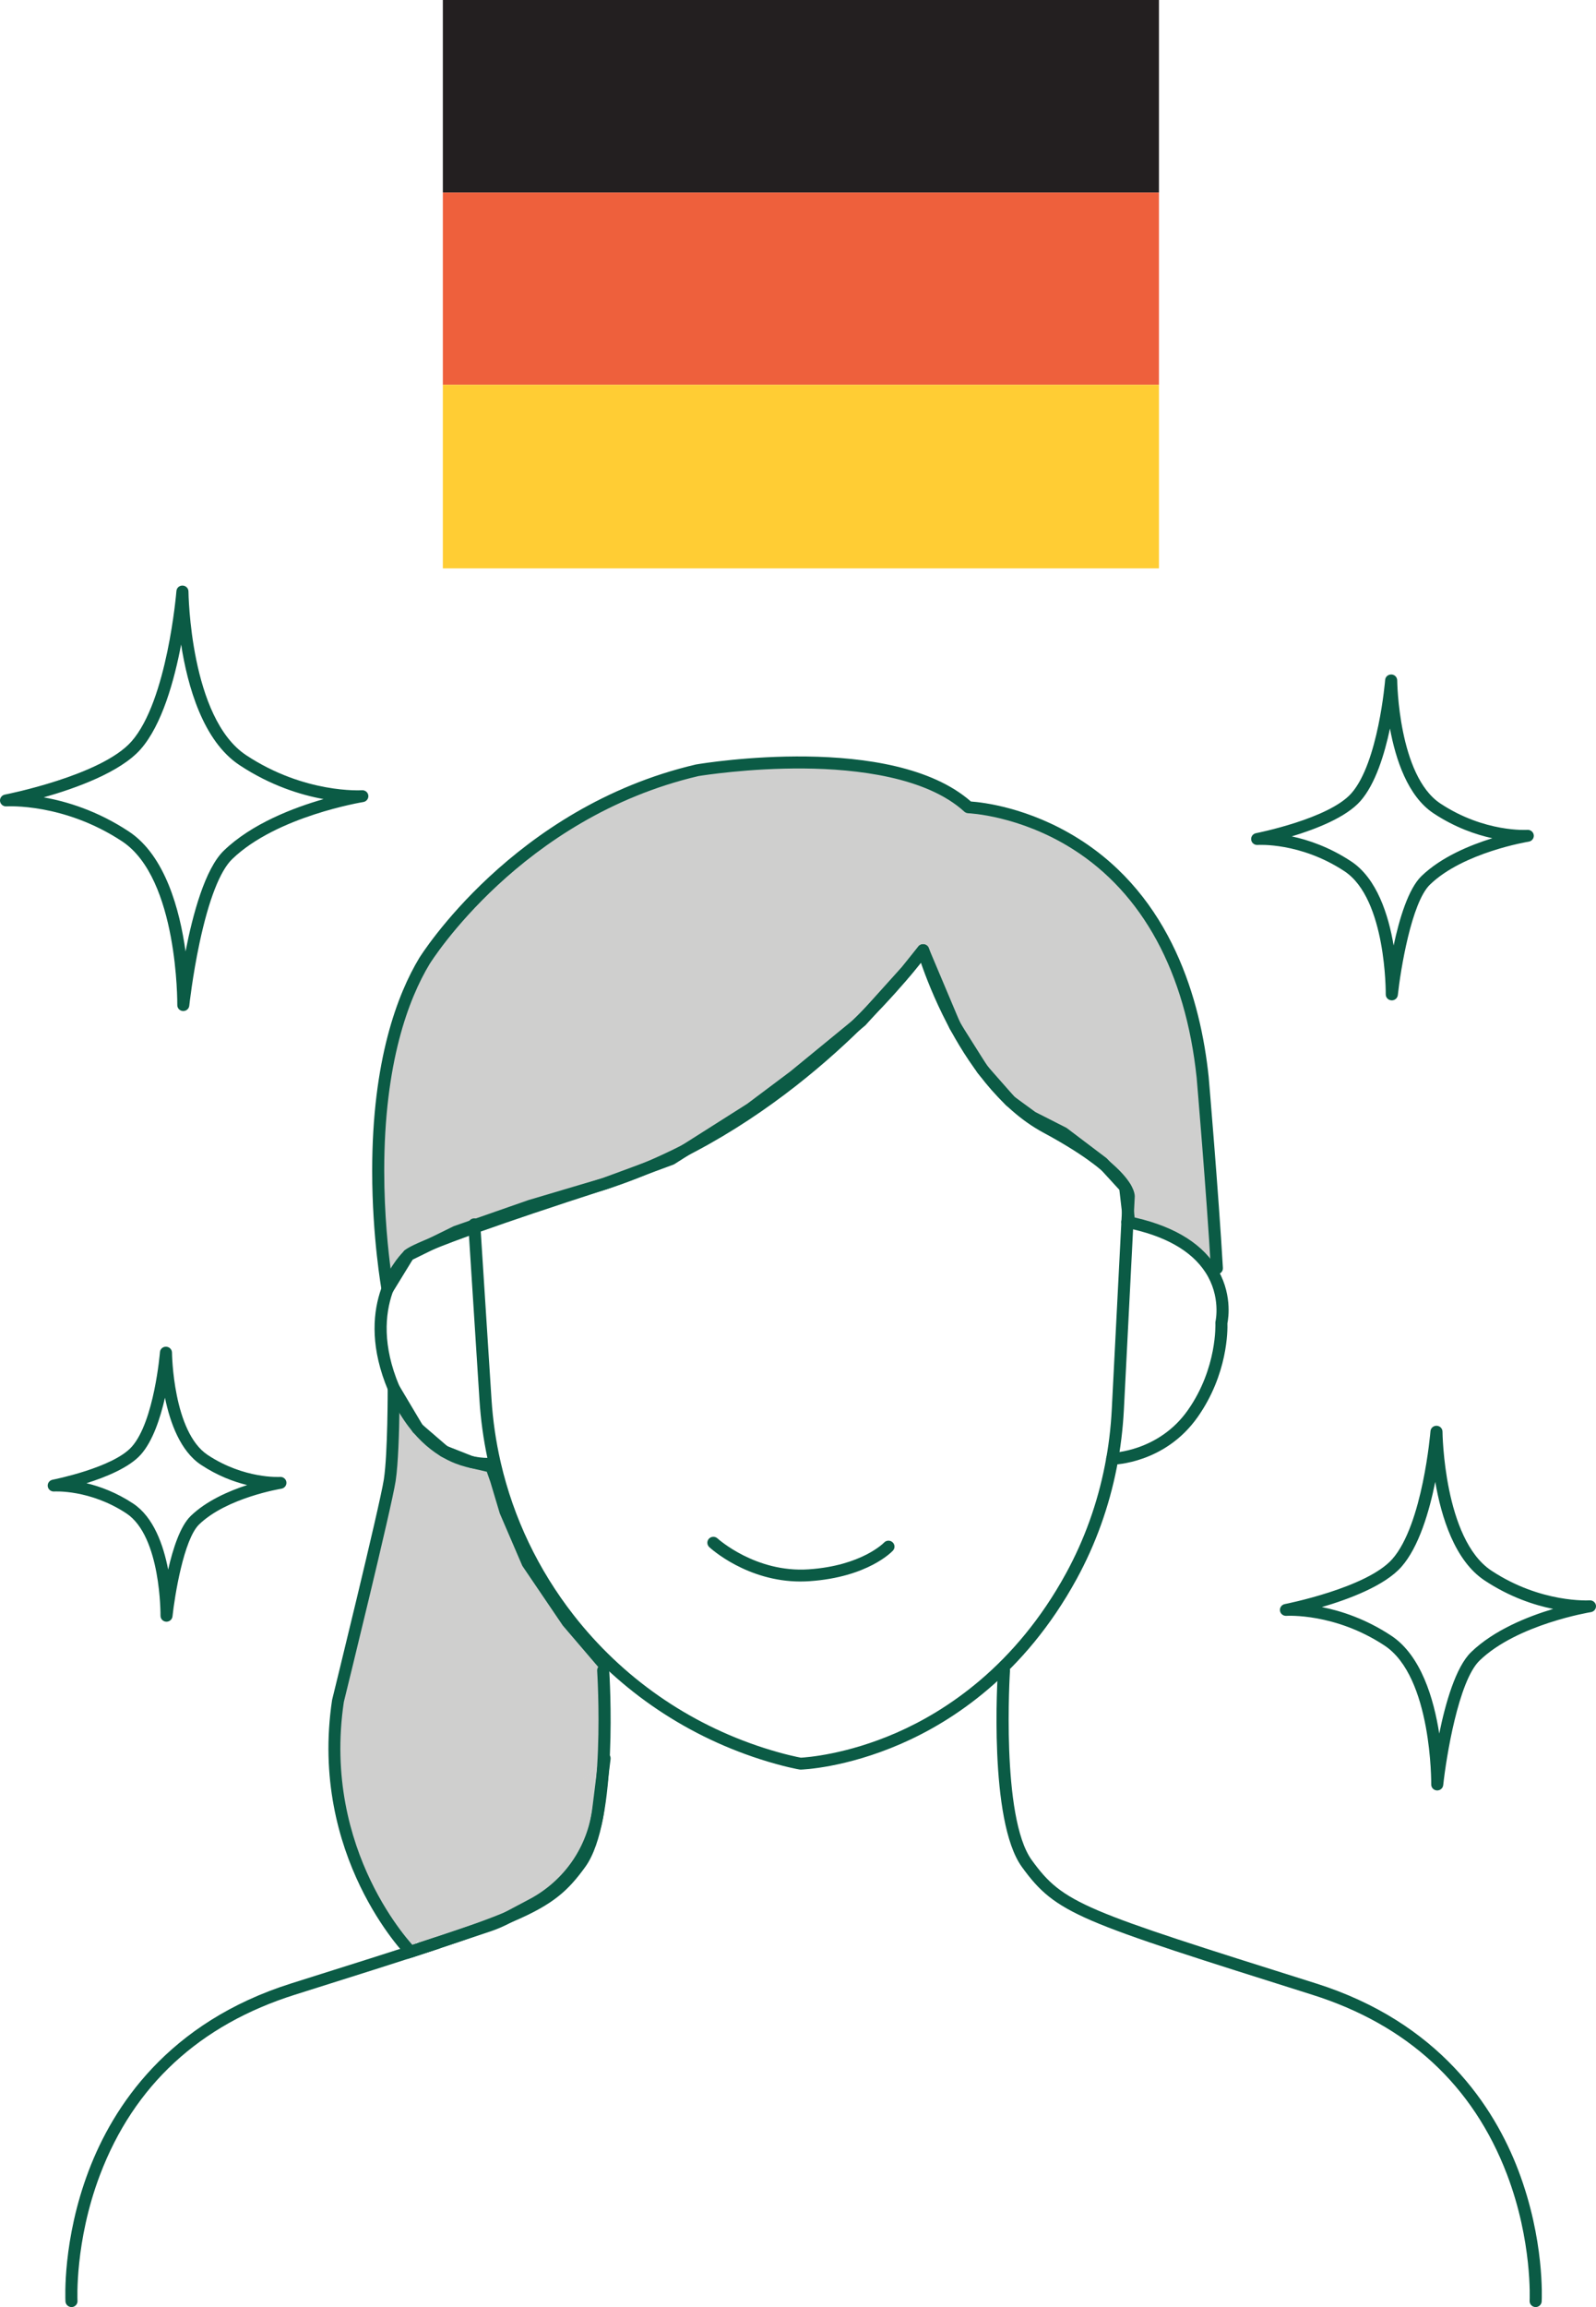 <svg width="126" height="182" viewBox="0 0 126 182" fill="none" xmlns="http://www.w3.org/2000/svg"><g clip-path="url(#clip0_953_215)"><path d="M47.732 138.717L47.228 130.767L32.641 153.967" fill="#CFCFCE"/><path d="M47.735 138.718L47.233 142.738C47.041 144.289 46.475 145.775 45.586 147.069C44.675 148.393 43.455 149.481 42.024 150.238L40.053 151.281C39.596 151.523 39.118 151.729 38.629 151.9L32.133 154.063" fill="#CFCFCE"/><path d="M32.13 154.529C31.933 154.529 31.748 154.405 31.681 154.211C31.598 153.965 31.731 153.7 31.978 153.618L38.474 151.454C38.933 151.295 39.389 151.098 39.825 150.868L41.796 149.825C43.151 149.108 44.325 148.065 45.189 146.806C46.033 145.578 46.575 144.151 46.758 142.681L47.26 138.661C47.293 138.403 47.531 138.223 47.79 138.253C48.051 138.284 48.237 138.518 48.203 138.776L47.702 142.796C47.5 144.413 46.903 145.984 45.976 147.334C45.027 148.717 43.736 149.863 42.245 150.653L40.274 151.696C39.796 151.949 39.294 152.167 38.783 152.343L32.283 154.506C32.233 154.522 32.18 154.532 32.13 154.532V154.529Z" fill="#0B5B45"/><path d="M32.417 153.966C32.417 153.966 24.852 146.398 26.685 134.176C26.685 134.176 30.449 118.878 30.772 116.768C31.093 114.659 31.079 109.507 31.079 109.507L32.979 112.695L35.064 114.49L37.23 115.343L38.801 115.706L39.177 116.775L39.912 119.234L41.664 123.305L44.81 127.942L47.732 131.357" fill="#CFCFCE"/><path d="M32.421 154.435C32.297 154.435 32.176 154.388 32.083 154.295C32.005 154.217 24.372 146.417 26.217 134.109C26.217 134.095 26.222 134.081 26.227 134.067C26.265 133.914 29.991 118.766 30.305 116.698C30.618 114.647 30.607 109.559 30.607 109.507C30.607 109.296 30.749 109.109 30.956 109.055C31.163 108.999 31.382 109.088 31.491 109.27L33.35 112.393L35.314 114.085L37.371 114.896L38.907 115.252C39.066 115.29 39.195 115.402 39.247 115.554L39.623 116.623L40.355 119.077L42.079 123.083L45.184 127.661L48.09 131.055C48.258 131.252 48.235 131.549 48.032 131.716C47.83 131.882 47.531 131.856 47.362 131.659L44.44 128.244C44.428 128.23 44.418 128.216 44.409 128.202L41.263 123.566C41.247 123.543 41.232 123.517 41.22 123.489L39.468 119.417C39.461 119.401 39.454 119.384 39.449 119.366L38.714 116.907L38.431 116.103L37.114 115.798C37.09 115.794 37.069 115.787 37.045 115.777L34.879 114.924C34.829 114.905 34.784 114.877 34.744 114.842L32.658 113.046C32.62 113.014 32.587 112.974 32.561 112.932L31.536 111.211C31.512 112.918 31.443 115.472 31.234 116.837C30.916 118.925 27.361 133.392 27.145 134.266C25.383 146.084 32.675 153.563 32.749 153.636C32.932 153.821 32.929 154.117 32.744 154.299C32.651 154.388 32.53 154.433 32.411 154.433L32.421 154.435Z" fill="#0B5B45"/><path d="M96.069 100.054C95.722 94.047 94.947 84.992 94.947 84.992C92.771 64.223 76.456 63.689 76.456 63.689C70.412 58.171 55.049 60.766 55.049 60.766C40.643 64.129 33.503 75.821 33.503 75.821C27.661 85.534 30.597 101.702 30.597 101.702L32.245 99.016L35.992 97.176L41.884 95.118L47.728 93.386L52.995 91.441L59.26 87.47L62.691 84.896L67.986 80.558L71.567 76.587L72.875 74.956L75.393 80.928L77.568 84.376L79.772 86.877L81.487 88.131L83.948 89.38L87.058 91.734L88.829 93.667L89.043 95.519L89.1 96.065" fill="#CFCFCE"/><path d="M30.595 102.169C30.567 102.169 30.538 102.166 30.508 102.162C30.312 102.126 30.16 101.976 30.127 101.784C30.12 101.744 29.385 97.64 29.383 92.404C29.376 83.61 31.397 78.401 33.094 75.582C33.168 75.46 40.506 63.679 54.94 60.309C54.95 60.309 54.959 60.304 54.969 60.304C55.601 60.196 70.429 57.77 76.651 63.229C77.504 63.288 81.195 63.679 85.142 66.157C92.493 70.77 94.79 78.919 95.42 84.943C95.43 85.042 96.2 94.082 96.545 100.026C96.559 100.284 96.359 100.507 96.098 100.521C95.832 100.537 95.611 100.338 95.596 100.08C95.251 94.148 94.481 85.121 94.474 85.03C93.601 76.716 90.213 70.467 84.671 66.97C80.477 64.324 76.48 64.155 76.439 64.155C76.325 64.15 76.216 64.106 76.133 64.031C73.125 61.286 67.602 60.663 63.495 60.625C59.127 60.585 55.402 61.181 55.142 61.223C41.119 64.504 33.979 75.945 33.91 76.06C32.276 78.774 30.329 83.811 30.334 92.383C30.334 95.817 30.655 98.754 30.871 100.343L31.837 98.768C31.884 98.693 31.951 98.629 32.032 98.592L35.779 96.752C35.795 96.743 35.814 96.736 35.831 96.728L41.723 94.671L47.574 92.936L52.779 91.014L58.985 87.081L62.402 84.519L67.654 80.216L71.201 76.282L72.499 74.663C72.604 74.532 72.771 74.466 72.937 74.489C73.103 74.513 73.246 74.621 73.31 74.773L75.814 80.71L77.949 84.092L80.094 86.525L81.737 87.725L84.164 88.958C84.191 88.97 84.214 88.987 84.236 89.003L87.346 91.356C87.37 91.373 87.391 91.394 87.41 91.415L89.181 93.349C89.248 93.421 89.291 93.513 89.3 93.609L89.571 96.011C89.597 96.269 89.41 96.499 89.148 96.525C88.884 96.55 88.653 96.363 88.625 96.107L88.568 95.561L88.371 93.864L86.73 92.073L83.689 89.772L81.266 88.541C81.242 88.529 81.221 88.515 81.199 88.501L79.485 87.247C79.457 87.226 79.433 87.203 79.409 87.179L77.205 84.678C77.188 84.66 77.174 84.638 77.16 84.62L74.984 81.172C74.97 81.151 74.958 81.127 74.949 81.104L72.742 75.87L71.936 76.876C71.936 76.876 71.924 76.89 71.919 76.897L68.339 80.867C68.322 80.886 68.305 80.902 68.286 80.916L62.991 85.255L59.544 87.84C59.544 87.84 59.525 87.854 59.513 87.861L53.248 91.832C53.219 91.851 53.188 91.865 53.157 91.877L47.891 93.822C47.891 93.822 47.872 93.829 47.86 93.831L42.015 95.564L36.173 97.605L32.576 99.372L31 101.941C30.912 102.084 30.757 102.166 30.593 102.166L30.595 102.169Z" fill="#0B5B45"/><path d="M91.497 15.18H34.961V30.359H91.497V15.18Z" fill="#EE603C"/><path d="M91.497 0H34.961V15.179H91.497V0Z" fill="#231F20"/><path d="M91.497 30.355H34.961V44.839H91.497V30.355Z" fill="#FFCD34"/><path d="M5.644 182C5.394 182 5.183 181.805 5.168 181.557C5.159 181.362 4.928 176.7 7.002 171.244C8.918 166.195 13.252 159.533 23.01 156.461C41.423 150.662 42.926 150.188 45.429 146.733C47.878 143.353 47.153 131.92 47.144 131.805C47.127 131.547 47.324 131.324 47.588 131.306C47.847 131.289 48.076 131.484 48.095 131.744C48.126 132.227 48.849 143.63 46.205 147.279C43.518 150.987 41.604 151.59 23.3 157.354C15.756 159.728 10.573 164.514 7.893 171.574C5.891 176.848 6.117 181.461 6.119 181.508C6.134 181.765 5.932 181.988 5.67 182C5.66 182 5.653 182 5.644 182Z" fill="#0B5B45"/><path d="M121.236 182C121.236 182 121.219 182 121.21 182C120.948 181.985 120.746 181.765 120.76 181.507C120.763 181.46 120.986 176.817 118.975 171.541C116.29 164.5 111.109 159.725 103.579 157.356C94.682 154.552 89.311 152.862 86.215 151.531C83.157 150.216 82.035 149.157 80.675 147.279C78.031 143.632 78.754 132.229 78.785 131.744C78.802 131.486 79.032 131.291 79.291 131.305C79.553 131.322 79.753 131.544 79.736 131.805C79.729 131.92 79.004 143.355 81.45 146.733C83.954 150.188 85.457 150.661 103.869 156.46C113.63 159.533 117.962 166.197 119.878 171.243C121.949 176.698 121.721 181.36 121.711 181.557C121.697 181.807 121.488 182 121.236 182Z" fill="#0B5B45"/><path d="M63.193 139.599C63.167 139.599 63.141 139.599 63.115 139.592C63.065 139.585 61.881 139.383 60.014 138.783C53.854 136.8 48.499 133.066 44.531 127.98C41.727 124.389 39.752 120.299 38.691 115.946C38.137 115.963 37.136 115.909 35.969 115.456C34.388 114.842 32.181 113.34 30.64 109.686C27.897 103.167 31.223 99.377 31.836 98.756C31.979 98.545 32.452 98.264 34.005 97.636C34.792 97.317 35.786 96.942 36.972 96.513C37.003 96.3 37.184 96.128 37.412 96.114C37.545 96.107 37.666 96.152 37.759 96.232C40.313 95.325 43.63 94.213 47.589 92.936C62.737 88.054 72.4 74.815 72.495 74.684C72.599 74.536 72.782 74.464 72.963 74.494C73.144 74.525 73.291 74.653 73.341 74.827C73.37 74.93 76.373 85.061 82.821 88.527C89.464 92.099 89.619 94.089 89.583 94.453L88.727 111.214C88.648 112.744 88.461 114.275 88.168 115.766C87.557 118.876 86.492 121.834 85.001 124.56C80.866 132.124 75.174 135.809 71.125 137.569C66.729 139.481 63.35 139.596 63.21 139.601C63.205 139.601 63.2 139.601 63.196 139.601L63.193 139.599ZM39.538 115.402C40.546 119.75 42.493 123.833 45.285 127.41C49.136 132.344 54.332 135.97 60.311 137.892C61.902 138.403 62.993 138.617 63.227 138.659C63.643 138.638 66.817 138.422 70.78 136.69C74.677 134.986 80.165 131.421 84.162 124.112C85.605 121.471 86.639 118.602 87.231 115.585C87.517 114.139 87.698 112.653 87.773 111.165L88.632 94.389C88.62 94.296 88.335 92.559 82.362 89.347C78.793 87.428 76.28 83.645 74.799 80.806C73.743 78.786 73.058 76.976 72.706 75.954C70.412 78.847 61.251 89.516 47.881 93.824C43.38 95.275 40.199 96.356 37.954 97.155L38.803 110.393C38.91 112.051 39.148 113.687 39.512 115.285C39.521 115.311 39.528 115.339 39.533 115.37C39.533 115.379 39.535 115.391 39.538 115.4V115.402ZM32.619 99.309C32.604 99.326 32.59 99.342 32.574 99.356C32.421 99.499 28.833 102.949 31.52 109.327C33.679 114.455 37.177 114.999 38.477 115.011C38.161 113.518 37.952 111.994 37.854 110.454L37.025 97.493C33.491 98.777 32.759 99.208 32.619 99.307V99.309ZM32.723 99.025C32.723 99.025 32.723 99.04 32.723 99.047C32.723 99.04 32.723 99.033 32.723 99.025ZM88.632 94.371C88.632 94.371 88.632 94.377 88.632 94.387V94.382V94.371Z" fill="#0B5B45"/><path d="M63.207 124.762C58.974 124.762 56.117 122.163 55.993 122.046C55.803 121.867 55.793 121.572 55.971 121.382C56.152 121.192 56.452 121.185 56.644 121.361C56.673 121.389 59.662 124.089 63.849 123.801C68.036 123.515 69.774 121.71 69.793 121.692C69.971 121.502 70.271 121.49 70.463 121.664C70.656 121.837 70.67 122.132 70.497 122.322C70.418 122.407 68.519 124.42 63.915 124.736C63.675 124.753 63.44 124.76 63.209 124.76L63.207 124.762Z" fill="#0B5B45"/><path d="M87.804 115.546C87.544 115.546 87.333 115.339 87.328 115.084C87.326 114.826 87.535 114.613 87.796 114.608C87.832 114.608 91.484 114.505 93.776 111.247C96.116 107.921 95.952 104.412 95.95 104.377C95.947 104.332 95.95 104.285 95.962 104.241C95.966 104.222 96.406 102.277 95.163 100.369C94.043 98.648 91.936 97.469 88.902 96.86C88.645 96.808 88.479 96.56 88.531 96.307C88.584 96.054 88.833 95.89 89.092 95.941C92.4 96.604 94.716 97.929 95.976 99.881C97.307 101.939 96.984 103.985 96.901 104.393C96.92 104.93 96.936 108.401 94.556 111.784C91.977 115.449 87.977 115.546 87.808 115.548H87.801L87.804 115.546Z" fill="#0B5B45"/><path d="M113.467 141.244C113.467 141.244 113.448 141.244 113.439 141.244C113.184 141.23 112.987 141.021 112.992 140.771C112.992 140.686 113.056 132.288 109.306 129.815C105.39 127.23 101.596 127.469 101.558 127.471C101.31 127.488 101.084 127.312 101.051 127.066C101.018 126.82 101.184 126.592 101.429 126.543C101.493 126.531 107.908 125.266 109.92 122.99C112.321 120.271 112.925 112.979 112.932 112.906C112.951 112.655 113.168 112.466 113.422 112.475C113.677 112.484 113.879 112.688 113.881 112.939C113.881 113.023 113.988 121.426 117.742 123.904C121.658 126.489 125.453 126.25 125.491 126.248C125.743 126.231 125.969 126.412 125.998 126.66C126.026 126.909 125.853 127.138 125.601 127.178C125.544 127.188 119.773 128.13 116.806 131.001C115.146 132.607 114.173 138.635 113.938 140.825C113.912 141.064 113.707 141.244 113.465 141.244H113.467ZM104.358 126.78C105.873 127.078 107.827 127.71 109.834 129.035C112.188 130.589 113.194 134.006 113.624 136.758C114.119 134.341 114.93 131.503 116.14 130.333C117.94 128.592 120.6 127.528 122.619 126.925C121.114 126.623 119.188 125.988 117.212 124.684C114.842 123.119 113.784 119.661 113.31 116.898C112.84 119.235 112.019 122.04 110.636 123.606C109.321 125.095 106.498 126.154 104.356 126.78H104.358Z" fill="#0B5B45"/><path d="M109.877 78.915C109.877 78.915 109.858 78.915 109.848 78.915C109.594 78.901 109.396 78.692 109.401 78.442C109.401 78.367 109.458 70.92 106.146 68.733C102.663 66.434 99.317 66.654 99.284 66.656C99.034 66.675 98.811 66.497 98.778 66.251C98.744 66.005 98.911 65.775 99.158 65.728C99.215 65.716 104.907 64.594 106.686 62.583C108.811 60.178 109.349 53.702 109.354 53.638C109.373 53.388 109.579 53.205 109.846 53.207C110.1 53.216 110.302 53.42 110.305 53.671C110.305 53.746 110.4 61.197 113.717 63.389C117.202 65.688 120.545 65.468 120.579 65.466C120.833 65.447 121.056 65.63 121.087 65.878C121.116 66.127 120.942 66.356 120.69 66.396C120.638 66.403 115.519 67.242 112.892 69.785C111.427 71.201 110.564 76.555 110.355 78.498C110.328 78.737 110.124 78.917 109.881 78.917L109.877 78.915ZM101.983 65.981C103.307 66.263 104.969 66.83 106.674 67.955C108.707 69.296 109.617 72.181 110.024 74.588C110.471 72.493 111.18 70.121 112.219 69.115C113.771 67.613 116.04 66.675 117.816 66.127C116.501 65.841 114.863 65.276 113.182 64.167C111.132 62.815 110.179 59.889 109.734 57.471C109.306 59.501 108.583 61.858 107.397 63.199C106.258 64.488 103.866 65.414 101.98 65.981H101.983Z" fill="#0B5B45"/><path d="M14.472 79.758C14.472 79.758 14.453 79.758 14.444 79.758C14.189 79.744 13.992 79.535 13.997 79.285C13.997 79.186 14.073 69.3 9.643 66.374C5.028 63.33 0.553 63.611 0.511 63.613C0.256 63.63 0.038 63.454 0.004 63.208C-0.029 62.962 0.137 62.734 0.382 62.685C0.458 62.671 8.005 61.183 10.378 58.494C13.21 55.29 13.921 46.714 13.928 46.627C13.947 46.376 14.156 46.186 14.42 46.196C14.675 46.205 14.877 46.409 14.879 46.66C14.879 46.758 15.003 56.652 19.439 59.579C24.054 62.627 28.529 62.343 28.572 62.34C28.829 62.324 29.05 62.505 29.078 62.753C29.107 63.002 28.933 63.231 28.681 63.271C28.612 63.283 21.824 64.391 18.329 67.774C17.368 68.702 16.479 70.985 15.756 74.372C15.2 76.976 14.945 79.315 14.943 79.338C14.917 79.578 14.713 79.758 14.47 79.758H14.472ZM3.452 62.903C5.259 63.222 7.682 63.951 10.174 65.596C13.043 67.49 14.192 71.775 14.648 75.056C15.217 72.145 16.184 68.543 17.666 67.108C19.86 64.984 23.158 63.723 25.545 63.039C23.748 62.713 21.363 61.98 18.912 60.362C16.025 58.457 14.81 54.13 14.299 50.844C13.766 53.654 12.794 57.191 11.096 59.113C9.498 60.92 5.984 62.186 3.449 62.903H3.452Z" fill="#0B5B45"/><path d="M13.147 127.933C13.147 127.933 13.128 127.933 13.119 127.933C12.864 127.919 12.669 127.71 12.672 127.459C12.672 127.396 12.719 121.199 9.978 119.389C7.096 117.488 4.302 117.659 4.276 117.662C4.027 117.678 3.803 117.502 3.77 117.256C3.737 117.01 3.903 116.783 4.148 116.733C4.195 116.724 8.941 115.789 10.411 114.122C12.175 112.125 12.624 106.725 12.627 106.671C12.646 106.42 12.855 106.228 13.119 106.24C13.373 106.249 13.575 106.453 13.578 106.704C13.578 106.767 13.656 112.971 16.402 114.783C19.284 116.684 22.076 116.513 22.104 116.511C22.361 116.494 22.582 116.675 22.61 116.923C22.639 117.172 22.465 117.399 22.213 117.441C22.171 117.448 17.905 118.147 15.72 120.259C14.51 121.431 13.792 125.893 13.618 127.513C13.592 127.752 13.387 127.933 13.145 127.933H13.147ZM6.828 117.008C7.895 117.263 9.189 117.737 10.508 118.609C12.123 119.673 12.9 121.878 13.276 123.824C13.654 122.162 14.229 120.392 15.057 119.591C16.293 118.395 18.06 117.624 19.512 117.153C18.452 116.895 17.178 116.422 15.875 115.561C14.239 114.483 13.428 112.228 13.024 110.264C12.655 111.886 12.061 113.682 11.129 114.736C10.218 115.768 8.368 116.523 6.825 117.008H6.828Z" fill="#0B5B45"/><path d="M32.414 154.436C32.214 154.436 32.029 154.311 31.962 154.114C31.879 153.868 32.014 153.604 32.264 153.521L34.392 152.823C34.642 152.741 34.91 152.875 34.994 153.121C35.077 153.367 34.941 153.632 34.692 153.714L32.564 154.412C32.514 154.429 32.464 154.436 32.414 154.436Z" fill="#0B5B45"/><path d="M32.945 153.268L35.085 147.889L39.363 148.906" fill="#CFCFCE"/></g><defs><clipPath id="clip0_953_215"><rect width="126" height="182" fill="white"/></clipPath></defs></svg>